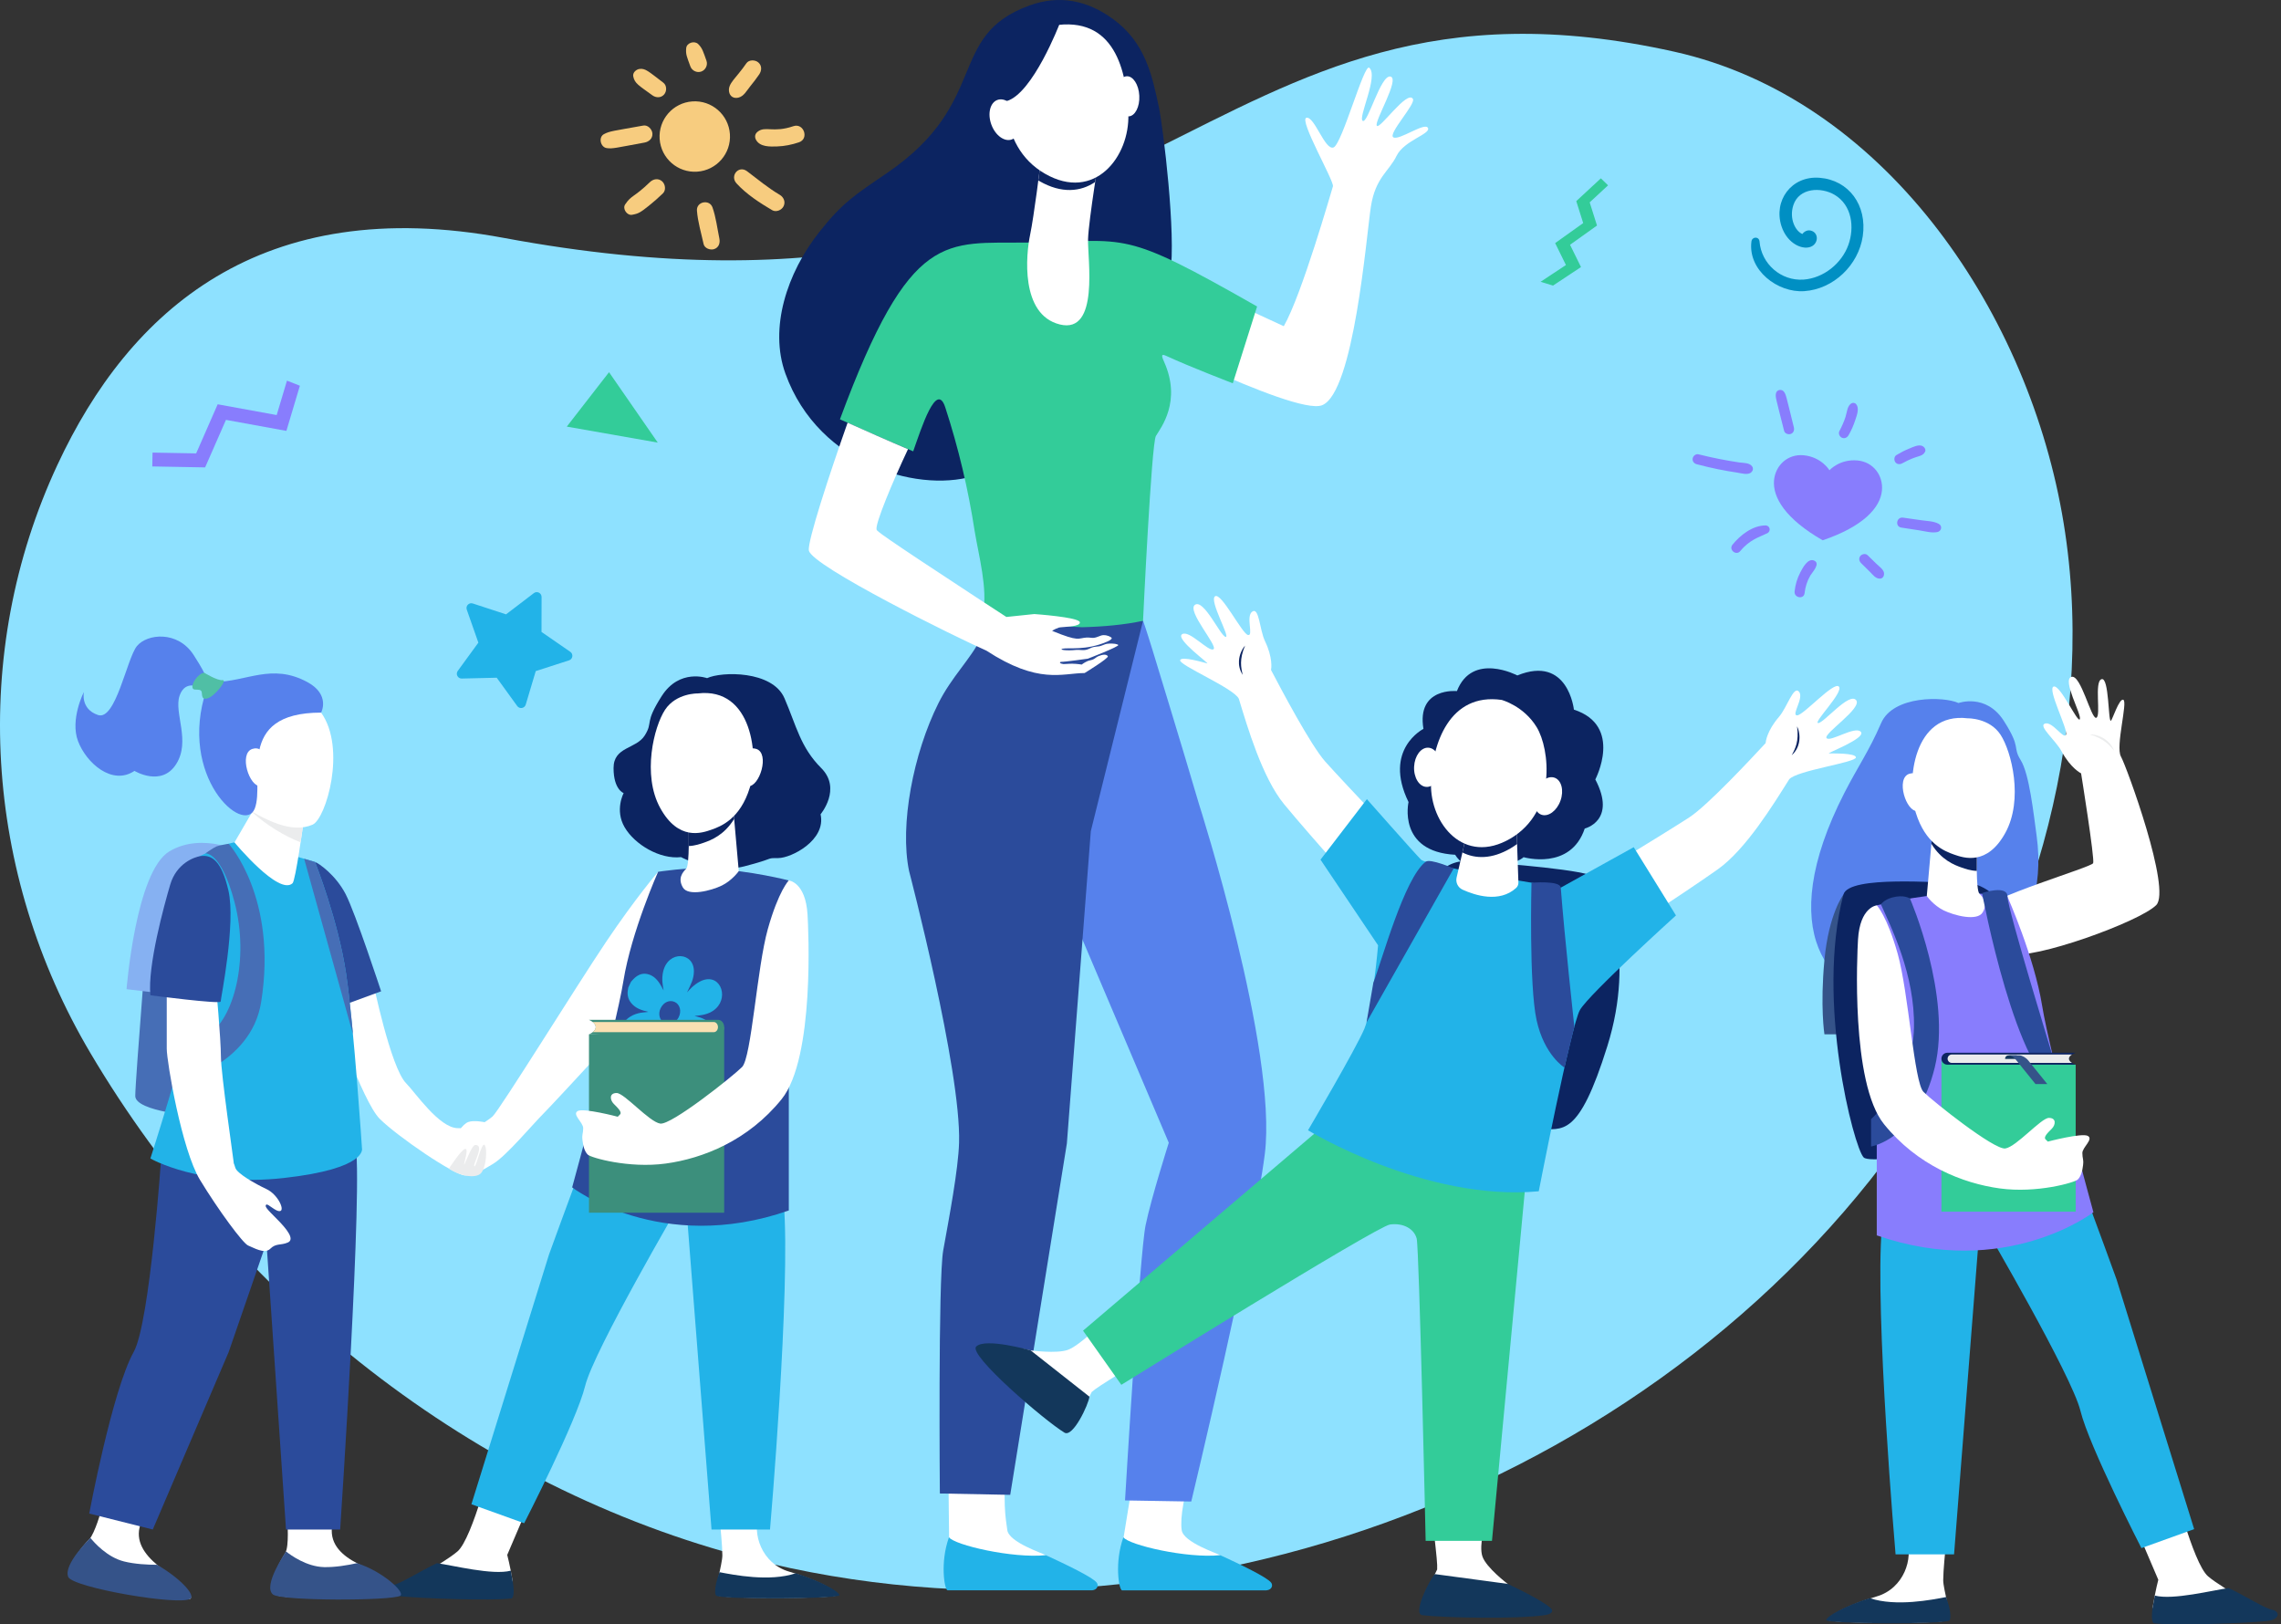 <svg xmlns="http://www.w3.org/2000/svg" width="337" height="240" viewBox="0 0 337 240" fill="none"><rect x="0" y="0" width="337" height="240" fill="#333333" stroke="none"/><g clip-path="url(#clip0_1965_18420)"><path d="M8.486 68.677C19.109 45.862 38.586 28.481 74.451 35.153C170.754 53.057 176.403 -8.188 247.376 7.64C277.976 14.469 299.151 45.192 304.636 75.822C310.121 106.453 300.789 138.511 283.505 164.471C247.249 218.941 174.518 246.661 110.811 230.288C69.923 219.785 34.678 191.613 13.349 155.57C-2.336 129.066 -4.512 96.582 8.486 68.677Z" fill="#8EE1FF"></path></g><g clip-path="url(#clip1_1965_18420)"><path d="M174.586 226.072C174.324 224.198 174.912 220.972 176.38 215.927C173.473 215.933 171.029 214.646 168.058 214.691C167.247 219.436 165.99 227.228 165.99 227.228L165.855 233.387L186.541 233.542C186.541 233.542 186.368 233.631 180.27 229.778C179.819 229.493 174.839 227.884 174.586 226.072Z" fill="white"></path><path d="M165.758 234.97H187.111C187.901 234.898 188.094 234.254 187.82 233.857C187.256 233.039 183.091 231.076 180.291 229.773C175.379 230.29 166.747 228.268 165.972 227.13C164.625 230.898 165.319 234.872 165.758 234.97Z" fill="#22B3E8"></path><path d="M148.82 226.072C148.559 224.197 148.113 221.849 148.766 215.597C145.859 215.604 143.093 215.059 140.122 215.104C140.122 219.985 140.225 227.227 140.225 227.227L140.09 233.386L160.775 233.542C160.775 233.542 160.603 233.63 154.505 229.777C154.054 229.492 149.073 227.883 148.82 226.072L148.82 226.072Z" fill="white"></path><path d="M139.988 234.969H161.342C162.132 234.898 162.324 234.254 162.05 233.857C161.486 233.039 157.321 231.076 154.521 229.773C149.61 230.289 140.978 228.268 140.203 227.13C138.855 230.898 139.549 234.872 139.988 234.969Z" fill="#22B3E8"></path><path d="M163.852 47.447L171.632 39.238C171.632 39.238 179.961 43.818 189.67 48.195C192.338 43.549 196.695 28.268 196.929 27.539C197.164 26.808 191.827 17.629 193.021 17.399C194.214 17.169 195.765 22.301 197.027 21.781C198.288 21.261 201.533 9.354 202.293 10.004C203.714 11.22 200.586 17.409 201.335 17.86C202.084 18.311 203.984 10.999 205.43 11.311C206.877 11.623 202.988 17.968 203.414 18.578C203.841 19.188 207.906 13.235 208.746 14.614C209.202 15.362 204.996 19.797 205.861 20.293C206.727 20.789 210.517 17.996 210.969 18.901C211.422 19.806 207.432 20.748 206.325 23.038C205.217 25.328 203.204 26.219 202.535 30.549C201.869 34.873 200.04 58.016 195.323 59.874C191.204 61.496 163.852 47.447 163.852 47.447V47.447Z" fill="white"></path><path d="M168.878 91.723L162.568 95.242L149.742 114.853L172.679 168.84C172.679 168.84 170.096 176.959 169.255 181.015C168.374 185.259 166.214 221.685 166.214 221.685L176 221.849C176 221.849 185.294 183.072 186.868 170.485C188.779 155.201 177.141 118.802 177.141 118.802C174.971 111.375 170.292 96.097 170.292 96.097C170.292 96.097 169.147 92.374 168.878 91.723Z" fill="#5681EC"></path><path d="M146.915 84.358C146.915 84.358 147.568 88.971 144.958 94.233C143.368 97.44 140.62 99.955 138.652 103.885C134.929 111.321 132.907 121.884 134.303 128.673C134.303 128.673 142.002 158.073 141.696 168.817C141.584 172.779 140.224 179.918 139.355 184.744C138.586 189.01 138.856 220.661 138.856 220.661L149.253 220.862L157.621 168.95L161.159 122.805L168.877 91.724L146.915 84.358Z" fill="#2B4B9B"></path><path d="M171.205 15.775C170.196 11.01 169.155 6.227 164.42 2.795C160.588 0.017 156.47 -0.777 152.104 0.806C139.735 5.292 146.388 15.108 131.038 25.571C126.269 28.822 124.459 29.955 121.036 34.288C116.244 40.351 113.626 48.487 116.034 55.185C121.015 69.037 136.447 73.04 144.521 70.102C159.547 64.636 172.066 45.579 172.898 40.378C173.788 34.812 171.855 18.843 171.205 15.775Z" fill="#0C2461"></path><path d="M172.351 52.604C175.833 54.214 182.139 56.63 182.139 56.63L185.727 45.283C165.449 33.747 167.039 35.609 151.819 35.835C139.66 36.009 134.564 33.687 124.094 61.953C124.094 61.953 132.064 65.534 134.918 66.683C136.146 63.189 138.364 56.221 139.657 60.193C141.611 66.195 143.043 72.254 144.002 78.492C144.612 82.189 145.938 86.923 145.241 90.69C145.241 90.69 153.522 92.395 159.847 92.673C159.865 92.674 159.883 92.675 159.901 92.672C162.958 92.594 166.088 92.324 168.875 91.723C168.875 91.723 170.114 65.503 170.778 64.409C171.511 63.197 174.61 59.283 171.974 53.429C171.507 52.394 171.633 52.272 172.351 52.604Z" fill="#33CC99"></path><path d="M153.728 24.164C153.728 24.164 152.76 31.984 152.189 34.698C151.592 37.539 150.693 46.485 156.584 47.938C162.474 49.39 160.654 38.204 160.751 35.315C160.849 32.427 162.518 22.355 162.518 22.355L153.728 24.164Z" fill="white"></path><path d="M153.406 26.659C153.466 26.695 153.522 26.734 153.584 26.769C156.839 28.635 159.673 28.341 161.8 26.888C162.179 24.388 162.516 22.355 162.516 22.355L153.726 24.164C153.726 24.164 153.597 25.206 153.406 26.659Z" fill="#0C2461"></path><path d="M155.496 3.8C155.496 3.8 152.045 4.771 150.054 8.199C148.064 11.627 147.071 21.471 154.398 25.672C161.725 29.873 166.925 23.142 166.703 16.846C166.482 10.549 164.728 2.22 155.496 3.8Z" fill="white"></path><path d="M168.323 14.144C168.405 15.78 167.704 17.146 166.759 17.194C165.814 17.241 164.982 15.954 164.901 14.317C164.82 12.681 165.52 11.315 166.465 11.267C167.41 11.219 168.242 12.507 168.323 14.144Z" fill="white"></path><path d="M156.536 3.541C156.536 3.541 152.587 13.838 148.721 14.935C144.856 16.033 145.164 21.097 145.164 21.097C145.164 21.097 144.67 9.39 148.2 6.521C151.731 3.651 156.536 3.541 156.536 3.541Z" fill="#0C2461"></path><path d="M150.375 16.95C150.972 18.559 150.581 20.194 149.502 20.6C148.424 21.006 147.066 20.031 146.47 18.422C145.874 16.812 146.265 15.178 147.343 14.772C148.422 14.365 149.78 15.34 150.375 16.95Z" fill="white"></path><path d="M157.133 98.116C157.276 98.136 157.922 98.051 158.45 98.064C159.181 98.077 159.82 98.188 159.82 98.188C159.82 98.188 160.107 97.94 160.655 97.685C160.884 97.581 161.255 97.542 161.51 97.424C161.771 97.3 161.993 97.079 162.24 96.968C162.886 96.687 163.48 96.622 163.676 96.961C163.839 97.242 160.244 99.44 160.244 99.44C156.917 99.46 153.434 101.156 145.723 96.126C141.32 94.202 119.935 83.64 119.505 81.337C119.263 80.046 122.545 70.045 125.226 62.452C127.294 63.378 131.691 65.335 134.15 66.366C131.893 71.147 129.231 77.489 129.512 78.265C129.584 78.467 129.851 78.832 144.307 88.298C144.673 88.533 145.044 88.781 145.423 89.028C146.441 89.694 147.53 90.405 148.685 91.155L152.808 90.725C152.808 90.725 159.338 91.175 159.533 91.919C159.618 92.258 159.077 92.427 158.411 92.525H158.392C158.294 92.538 158.196 92.551 158.098 92.564H158.085C157.367 92.649 156.61 92.662 156.428 92.728C156.219 92.799 155.802 92.962 155.443 93.21C159.513 94.874 159.201 94.28 160.551 94.195C160.89 94.169 161.249 94.267 161.569 94.241C162.117 94.195 162.554 93.869 162.978 93.843C163.598 93.811 164.1 94.097 164.211 94.215C164.354 94.358 164.087 94.567 163.565 94.802C160.42 96.166 157.817 95.644 156.983 95.846C156.421 95.983 157.446 96.192 159.044 96.022C159.442 95.983 159.964 96.126 160.492 96.002C160.844 95.924 161.164 95.696 161.51 95.611C161.829 95.533 162.156 95.539 162.423 95.487C162.775 95.422 163.265 95.154 163.545 95.122C164.589 95.004 165.098 95.187 165.215 95.285C165.456 95.5 160.714 97.32 160.714 97.32C160.714 97.32 157.446 97.79 156.715 97.79C156.715 97.79 156.278 97.986 157.132 98.116H157.133Z" fill="white"></path><path d="M67.63 99.126L70.675 94.95L68.962 90.075C68.767 89.519 69.293 88.981 69.853 89.164L74.765 90.77L78.873 87.634C79.34 87.277 80.015 87.611 80.014 88.2L80.004 93.368L84.256 96.305C84.74 96.64 84.631 97.385 84.071 97.566L79.153 99.153L77.673 104.105C77.504 104.669 76.763 104.795 76.417 104.318L73.387 100.131L68.221 100.254C67.632 100.268 67.283 99.602 67.63 99.126Z" fill="#22B3E8"></path><path d="M97.458 20.534C97.259 17.668 99.421 15.183 102.288 14.983C105.155 14.784 107.64 16.947 107.839 19.814C108.038 22.68 105.875 25.165 103.009 25.364C100.142 25.563 97.657 23.401 97.458 20.534V20.534Z" fill="#F7CC7F"></path><path d="M106.278 35.226C105.967 33.717 105.779 32.101 105.265 30.646C104.822 29.395 102.87 29.778 102.968 31.121C103.09 32.766 103.603 34.434 103.948 36.046C104.088 36.699 104.951 37.002 105.523 36.801C106.222 36.556 106.413 35.882 106.278 35.226Z" fill="#F7CC7F"></path><path d="M115.195 28.781C113.47 27.764 111.967 26.504 110.376 25.302C109.133 24.363 107.793 25.979 108.815 27.096C110.284 28.699 112.211 29.951 114.072 31.048C114.661 31.395 115.48 31.056 115.767 30.476C116.09 29.825 115.785 29.129 115.195 28.78L115.195 28.781Z" fill="#F7CC7F"></path><path d="M111.927 19.467C111.536 19.78 111.458 20.23 111.699 20.667C112.283 21.725 113.763 21.673 114.814 21.637C115.911 21.6 117.008 21.377 118.046 21.023C119.579 20.499 118.748 18.12 117.209 18.645C114.2 19.672 113.06 18.557 111.927 19.467H111.927Z" fill="#F7CC7F"></path><path d="M110.27 9.35C108.756 11.566 107.519 12.314 107.711 13.533C107.824 14.246 108.387 14.586 109.076 14.43C109.889 14.246 110.332 13.383 110.82 12.778C111.287 12.198 111.746 11.616 112.163 10.998C112.542 10.437 112.596 9.71 112.04 9.227C111.575 8.822 110.655 8.788 110.27 9.35H110.27Z" fill="#F7CC7F"></path><path d="M104.373 8.967C103.889 7.624 103.783 7.135 103.155 6.511C102.609 5.969 101.456 6.315 101.38 7.114C101.291 8.046 101.486 8.392 101.995 9.803C102.226 10.443 102.957 10.8 103.602 10.574C104.243 10.349 104.605 9.609 104.373 8.967Z" fill="#F7CC7F"></path><path d="M97.999 12.216C95.816 10.557 95.372 10.09 94.514 10.181C94.011 10.234 93.447 10.716 93.557 11.281C93.761 12.329 94.371 12.614 96.378 14.078C96.916 14.471 97.656 14.491 98.12 13.957C98.535 13.479 98.532 12.621 97.999 12.216H97.999Z" fill="#F7CC7F"></path><path d="M89.231 19.818C88.371 20.274 88.717 21.761 89.648 21.883C90.542 22 90.886 21.856 95.22 21.065C95.889 20.943 96.441 20.454 96.389 19.721C96.346 19.099 95.719 18.43 95.046 18.551C90.545 19.363 90.094 19.36 89.231 19.818Z" fill="#F7CC7F"></path><path d="M96.022 26.907C93.646 29.206 93.299 28.8 92.361 30.205C91.931 30.848 92.639 31.873 93.386 31.735C94.344 31.56 94.602 31.398 95.851 30.408C96.577 29.833 97.271 29.217 97.938 28.574C98.432 28.098 98.299 27.205 97.813 26.782C97.259 26.3 96.516 26.428 96.022 26.907V26.907Z" fill="#F7CC7F"></path><path d="M229.448 42.195L233.579 39.457L231.961 36.165L235.943 33.322L234.864 29.899L237.58 27.381L236.514 26.349L232.882 29.716L233.904 32.96L229.762 35.917L231.353 39.156L227.609 41.636L229.448 42.195Z" fill="#33CC99"></path><path d="M270.288 69.478C270.288 69.478 271.803 67.781 274.449 68.036C276.808 68.264 278.253 70.296 278.042 72.48C277.798 75.007 275.293 77.784 269.289 79.828C263.786 76.673 261.858 73.468 262.102 70.941C262.313 68.757 264.12 67.039 266.479 67.267C269.125 67.522 270.288 69.478 270.288 69.478V69.478Z" fill="#887DFD"></path><path d="M250.686 68.592C252.942 69.186 254.786 69.549 256.614 69.819C257.217 69.908 258.237 70.241 258.731 69.785C258.987 69.549 259.07 69.227 258.868 68.917C258.498 68.351 257.56 68.413 256.953 68.323C255.101 68.048 253.019 67.649 250.938 67.124C250.547 67.025 250.142 67.358 250.078 67.733C250.005 68.159 250.296 68.49 250.686 68.593V68.592Z" fill="#887DFD"></path><path d="M280.892 77.947C281.775 78.093 282.662 78.223 283.547 78.356C284.395 78.483 285.374 78.781 286.22 78.612C286.844 78.487 287.017 77.709 286.426 77.392C285.663 76.983 284.654 76.982 283.804 76.857C282.917 76.727 282.031 76.594 281.143 76.478C280.194 76.354 279.942 77.79 280.892 77.947L280.892 77.947Z" fill="#887DFD"></path><path d="M257.113 81.418C258.506 79.72 259.946 79.35 261.088 78.791C261.699 78.492 261.516 77.629 260.823 77.633C258.923 77.644 257.096 79.069 255.961 80.482C255.363 81.226 256.505 82.158 257.113 81.418Z" fill="#887DFD"></path><path d="M266.612 87.639C266.716 86.719 266.99 85.846 267.457 85.043C267.742 84.553 269.018 83.256 268.02 82.825C267.079 82.419 266.307 83.95 265.971 84.594C265.519 85.458 265.237 86.418 265.138 87.386C265.04 88.34 266.504 88.599 266.612 87.638V87.639Z" fill="#887DFD"></path><path d="M274.967 83.206C275.405 83.638 275.843 84.07 276.281 84.502C276.718 84.934 277.11 85.525 277.778 85.491C278.154 85.472 278.352 85.128 278.36 84.792C278.375 84.183 277.644 83.71 277.243 83.318C276.803 82.889 276.363 82.46 275.923 82.03C275.63 81.745 275.098 81.844 274.857 82.14C274.579 82.483 274.675 82.918 274.967 83.206V83.206Z" fill="#887DFD"></path><path d="M265.026 63.124C263.834 58.314 263.874 58.297 263.552 57.867C263.221 57.426 262.469 57.577 262.381 58.14C262.294 58.697 262.318 58.607 263.591 63.663C263.692 64.065 264.221 64.245 264.578 64.111C265.003 63.951 265.126 63.527 265.026 63.124Z" fill="#887DFD"></path><path d="M273.109 64.304C273.518 63.597 273.847 62.855 274.097 62.078C274.329 61.355 274.782 60.279 274.172 59.658C274.042 59.525 273.764 59.486 273.599 59.565C272.905 59.896 272.882 60.924 272.665 61.59C272.429 62.316 272.114 63.017 271.758 63.691C271.571 64.046 271.778 64.515 272.127 64.673C272.522 64.853 272.908 64.652 273.109 64.304L273.109 64.304Z" fill="#887DFD"></path><path d="M284.396 66.782C284.581 66.458 284.353 66.09 284.075 65.927C283.502 65.593 282.61 66.062 282.052 66.287C281.401 66.548 280.782 66.872 280.182 67.234C279.836 67.443 279.794 67.972 280.017 68.279C280.278 68.638 280.707 68.641 281.062 68.444C283.376 67.157 283.941 67.583 284.396 66.782H284.396Z" fill="#887DFD"></path><path d="M33.383 62.036L30.306 69.057L22.5 68.915L22.537 66.871L28.981 66.989L32.16 59.735L40.878 61.324L42.396 56.242L44.306 56.99L42.312 63.663L33.383 62.036Z" fill="#887DFD"></path><path d="M258.759 35.686C258.222 39.922 262.633 43.283 266.557 43.018C270.893 42.725 274.572 39.169 275.207 34.907C275.893 30.294 273.122 26.604 268.834 26.267C264.659 25.937 261.989 29.653 263.194 33.402C264.059 36.09 266.513 37.092 267.749 36.351C268.712 35.773 268.654 34.315 267.487 34.058C267.02 33.954 266.538 34.215 266.29 34.574C265.269 34.169 264.297 32.31 264.956 30.303C265.799 27.739 269.04 27.592 271.053 28.788C273.615 30.31 274.018 33.587 273.078 36.199C272.091 38.941 269.398 41.1 266.467 41.309C263.146 41.544 260.223 38.998 259.958 35.69C259.895 34.909 258.856 34.928 258.759 35.687V35.686Z" fill="#008FC3"></path><path d="M211.867 226.55C211.867 226.55 212.33 230.533 212.33 231.208V231.884L211.999 232.571L211.867 232.844L214.25 236.188C214.25 236.188 223.817 236.33 224.03 236.33C224.243 236.33 222.75 234.018 222.75 234.018C222.75 234.018 219.585 231.635 219.015 229.964C218.446 228.292 219.499 224.807 219.499 224.807L211.867 226.55Z" fill="white"></path><path d="M165.753 202.715C165.753 202.715 162.345 204.829 161.816 205.249L161.287 205.669L160.954 206.356L160.822 206.629L156.722 206.841C156.722 206.841 150.663 199.436 150.53 199.269C150.397 199.102 152.273 199.52 152.273 199.52C152.273 199.52 156.098 200.037 157.761 199.443C159.424 198.85 162.788 195.536 162.788 195.536L165.753 202.715Z" fill="white"></path><path d="M196.715 165.342L160.012 196.603L165.667 204.606C165.667 204.606 203.384 181.186 205.358 180.92C207.331 180.653 208.932 181.56 209.305 183C209.678 184.44 210.629 227.658 210.629 227.658H220.428L225.538 173.247L196.715 165.342H196.715Z" fill="#33CC99"></path><path d="M249.597 120.755C252.313 118.975 258.692 112.129 260.853 109.799C260.876 109.525 261.082 107.942 262.82 105.93C264.047 104.509 264.976 101.266 265.781 102.185C266.586 103.104 264.589 105.68 265.503 105.697C266.418 105.714 270.957 100.613 271.686 101.446C272.415 102.279 267.807 106.814 268.624 106.829C269.442 106.844 273.184 102.251 274.215 103.428C275.246 104.606 269.311 108.424 269.865 109.056C270.418 109.688 274.096 107.184 274.926 108.132C275.756 109.08 269.739 111.313 270.22 111.322C270.701 111.331 274.173 111.237 274.198 111.905C274.228 112.661 265.415 113.837 264.336 115.146C262.033 118.812 257.934 125.509 253.783 128.447C248.705 132.042 236.967 139.669 236.967 139.669L231.137 132.136C231.137 132.136 246.377 122.866 249.598 120.755L249.597 120.755Z" fill="white"></path><path d="M265.503 107.318C265.728 107.764 265.826 108.247 265.857 108.734C265.84 108.813 266.055 110.388 264.711 111.585C265.234 110.611 265.811 109.529 265.503 107.318Z" fill="#0C2461"></path><path d="M195.787 112.514C193.631 110.086 189.264 101.81 187.788 98.996C187.837 98.726 188.052 97.144 186.901 94.747C186.088 93.055 186.039 89.682 185.022 90.359C184.005 91.035 185.259 94.044 184.372 93.821C183.485 93.598 180.438 87.487 179.516 88.1C178.594 88.713 181.857 94.296 181.063 94.097C180.27 93.898 177.86 88.486 176.557 89.353C175.253 90.22 179.984 95.457 179.284 95.922C178.585 96.387 175.69 93.009 174.641 93.707C173.592 94.405 178.816 98.134 178.349 98.016C177.882 97.899 174.556 96.901 174.356 97.539C174.13 98.26 182.329 101.701 183.029 103.245C184.292 107.387 186.498 114.922 189.735 118.844C193.697 123.642 203.032 134.073 203.032 134.073L210.629 128.327C210.629 128.327 198.343 115.394 195.787 112.514Z" fill="white"></path><path d="M183.951 95.385C183.617 95.756 183.397 96.198 183.238 96.66C183.235 96.74 182.616 98.204 183.6 99.71C183.35 98.634 183.075 97.439 183.951 95.385Z" fill="#0C2461"></path><path d="M212.009 129.67C213.115 128.019 215.018 127.084 217 127.219C222.828 127.615 234.646 128.549 235.767 129.67C237.26 131.164 241.742 140.908 237.474 154.565C233.206 168.222 230.859 166.8 227.373 166.8C223.888 166.8 207.457 159.047 207.457 159.047L212.009 129.67Z" fill="#0C2461"></path><path d="M201.946 118.076L195.094 127.014L203.6 139.669C203.6 139.669 202.8 149.071 201.572 152.005C200.345 154.939 193.25 166.996 193.25 166.996C193.25 166.996 210.482 177.559 227.339 176.011C227.339 176.011 232.087 151.578 233.421 149.231C234.754 146.883 247.611 135.254 247.611 135.254L241.37 125.17L230.593 131.146C230.593 131.146 210.896 127.963 209.948 127.014C208.999 126.066 201.946 118.076 201.946 118.076V118.076Z" fill="#22B3E8"></path><path d="M224.174 99.795C224.174 99.795 217.523 96.274 215.247 102.107C215.247 102.107 209.272 101.503 210.303 107.691C210.303 107.691 204.293 110.714 208.099 118.503C208.099 118.503 206.427 125.829 214.998 126.292C214.998 126.292 216.279 128.888 220.191 128.283C224.103 127.679 225.099 126.647 225.099 126.647C225.099 126.647 232.034 128.674 234.132 122.415C234.132 122.415 238.898 121.277 235.697 115.16C235.697 115.16 239.858 107.228 232.532 104.846C232.532 104.846 231.678 96.737 224.174 99.796L224.174 99.795Z" fill="#0C2461"></path><path d="M226.857 116.976C226.317 118.485 226.705 120.003 227.724 120.369C228.743 120.734 230.008 119.807 230.548 118.299C231.089 116.791 230.7 115.273 229.681 114.907C228.662 114.542 227.397 115.469 226.857 116.976Z" fill="white"></path><path d="M208.923 113.275C208.847 114.875 209.662 116.213 210.744 116.265C211.826 116.316 212.764 115.06 212.84 113.46C212.915 111.86 212.1 110.521 211.018 110.47C209.937 110.418 208.999 111.674 208.923 113.274V113.275Z" fill="white"></path><path d="M216.524 123.873C216.524 123.977 215.66 127.691 215.202 129.654C215.031 130.386 215.401 131.135 216.086 131.448C217.914 132.283 221.51 133.448 223.995 131.196C224.221 130.99 224.343 130.694 224.333 130.388L224.028 121.526L216.524 123.873Z" fill="white"></path><path d="M216.062 125.952C217.997 126.928 220.431 126.947 223.162 125.347C223.507 125.144 223.832 124.929 224.139 124.702L224.029 121.526L216.525 123.873C216.525 123.924 216.323 124.819 216.062 125.952Z" fill="#0C2461"></path><path d="M221.849 103.41C221.849 103.41 225.124 104.276 227.048 107.462C228.973 110.648 230.035 119.86 223.163 123.889C216.291 127.918 211.29 121.678 211.42 115.776C211.55 109.873 214.174 102.328 221.849 103.41Z" fill="white"></path><path d="M210.634 127.322C207.471 129.715 204.158 141.976 202.904 145.177L201.895 151.055L214.77 128.314C214.77 128.314 211.315 126.807 210.634 127.322Z" fill="#2B4B9B"></path><path d="M226.266 130.425C226.266 130.425 225.88 145.532 227.018 150.724C228.156 155.917 231.134 157.732 231.134 157.732L232.598 151.69C232.598 151.69 231.134 138.348 230.592 131.146C230.51 130.053 226.266 130.425 226.266 130.425Z" fill="#2B4B9B"></path><path d="M210.126 238.635C208.665 238.449 211.189 233.384 212 232.572L222.752 234.018C222.752 234.018 227.926 236.419 229.153 237.646C229.444 237.937 229.483 238.446 228.22 238.635C224.162 239.239 213.367 239.045 210.126 238.635Z" fill="#13375B"></path><path d="M157.267 211.672C158.529 212.431 160.825 207.496 160.956 206.356L152.274 199.52C152.274 199.52 145.576 197.6 144.225 198.951C142.997 200.178 154.401 209.951 157.267 211.672Z" fill="#13375B"></path><path d="M89.98 54.992L83.738 63.031L97.181 65.394L89.98 54.992Z" fill="#33CC99"></path><path d="M289.354 103.871C289.354 103.871 293.426 102.395 296.058 106.521C298.689 110.646 297.267 110.255 298.547 112.318C299.828 114.381 300.443 120.244 300.886 123.414C305.399 155.744 251.407 158.364 272.491 117.155C274.468 113.29 276.141 110.966 277.919 106.841C279.698 102.715 287.22 102.875 289.354 103.871Z" fill="#5681EC"></path><path d="M277.801 134.073L272.355 132.171C272.355 132.171 270.194 134.932 269.546 141.842C268.898 148.752 269.546 152.814 269.546 152.814H275.705L277.8 134.073H277.801Z" fill="#355389"></path><path d="M288.707 130.364C286.86 130.555 273.119 129.249 272.353 132.171C268.237 147.878 273.897 169.564 275.344 171.011C276.79 172.457 300.405 167.746 300.405 167.746C300.405 167.746 304.11 128.775 288.707 130.364Z" fill="#0C2461"></path><path d="M307.466 114.262C307.466 114.262 305.949 113.539 304.569 110.984C303.684 109.344 301.052 107.242 302.148 106.902C303.243 106.562 304.922 109.334 305.236 108.54C305.55 107.747 302.416 101.745 303.409 101.437C304.402 101.129 307 106.967 307.281 106.256C307.562 105.546 304.628 100.445 306.031 100.009C307.434 99.574 308.949 106.288 309.702 106.055C310.455 105.821 309.359 100.698 310.488 100.348C311.617 99.998 311.458 106.683 311.864 106.49C312.083 106.386 313.086 103.148 313.699 103.391C314.393 103.665 312.52 110.312 313.352 111.777C314.182 113.242 320.837 131.456 318.562 133.731C316.083 136.21 300.309 141.895 297.008 140.917C293.707 139.94 291.816 136.677 292.61 134.672C293.404 132.666 308.999 128.159 309.248 127.53C309.497 126.9 307.466 114.262 307.466 114.262Z" fill="white"></path><path d="M308.731 108.509C309.208 108.489 309.677 108.596 310.128 108.762C310.194 108.808 311.69 109.246 312.334 110.898C311.623 110.053 310.833 109.118 308.731 108.509Z" fill="#EBECED"></path><path d="M320.899 218.504C320.899 218.504 323.949 230.947 326.223 232.9C328.497 234.854 335.912 238.59 333.972 238.992C332.032 239.395 317.672 239.729 318.066 237.334C318.459 234.938 318.872 233.411 318.872 233.411L315.074 224.524L320.899 218.504Z" fill="white"></path><path d="M334.938 239.503C331.436 239.851 321.211 240.219 318.231 239.839C318.231 239.839 317.673 239.729 318.066 237.334C318.162 236.748 318.26 236.214 318.352 235.742C321.054 236.452 326.938 234.941 329.27 234.632C331.802 235.844 334.657 237.655 335.577 237.806C336.911 238.025 336.909 239.307 334.938 239.503Z" fill="#13375B"></path><path d="M287.415 228.936C287.415 228.936 287.095 232.083 287.095 233.47C287.095 234.858 288.387 238.769 287.788 239.368C287.19 239.967 270.086 239.893 270.086 239.33C270.086 238.767 273.108 237.059 277.216 235.886C281.324 234.712 282.721 230.163 281.654 227.549L287.415 228.936L287.415 228.936Z" fill="white"></path><path d="M269.813 239.368C269.813 238.844 272.617 237.231 276.25 236.122C280.121 237.43 285.497 236.35 287.512 235.965C288.129 237.578 288.326 239.107 288.008 239.424C287.41 240.023 269.812 239.931 269.812 239.368H269.813Z" fill="#13375B"></path><path d="M305.982 176.335L309.049 179.056C309.049 179.056 312.502 188.405 312.703 189.023C312.983 189.881 324.169 225.928 324.169 225.928L316.376 228.732C316.376 228.732 308.649 213.678 307.369 208.45C306.089 203.222 293.285 181.35 293.285 181.35L305.982 176.335Z" fill="#22B3E8"></path><path d="M292.432 181.883L288.698 229.658H280.056C280.056 229.658 276.961 193.904 278.029 181.35L292.432 181.883Z" fill="#22B3E8"></path><path d="M277.278 133.764C277.278 133.764 282.772 132.323 289.014 131.977C292.246 131.797 296.589 132.483 296.589 132.483C296.589 132.483 300.537 141.339 301.71 148.594C302.884 155.85 309.286 179.109 309.286 179.109C309.286 179.109 296.269 189.138 277.277 182.524L277.278 133.764Z" fill="#887DFD"></path><path d="M292.075 125.833C292.075 125.833 291.904 131.498 292.436 132.03C292.968 132.561 293.711 133.444 292.929 134.795C292.146 136.147 288.75 135.284 287.167 134.511C285.648 133.768 284.668 132.387 284.668 132.387L285.46 123.415L292.075 125.833Z" fill="white"></path><path d="M289.815 128.18C288.724 127.798 286.818 127.061 285.348 124.671L285.459 123.414L292.074 125.833C292.074 125.833 292.032 127.215 292.054 128.677C291.127 128.639 290.335 128.362 289.815 128.18Z" fill="#0C2461"></path><path d="M284.292 117.008C284.292 117.008 284.131 113.678 282.086 114.325C280.04 114.971 281.6 119.998 283.295 119.832C284.991 119.667 284.292 117.008 284.292 117.008Z" fill="white"></path><path d="M290.723 106.13C290.723 106.13 293.924 106.058 295.56 108.548C297.195 111.038 298.974 118.15 296.271 123.059C293.568 127.966 290.118 126.757 288.696 126.259C287.273 125.762 284.463 124.659 283.041 120.071C281.618 115.483 282.649 105.169 290.723 106.13Z" fill="white"></path><path d="M277.89 133.613C279.349 136.908 282.94 144.002 282.774 151.827C282.601 160.022 276.438 165.342 276.438 165.342V169.393C276.438 169.393 283.24 168.322 285.841 157.732C288.441 147.142 282.184 132.756 282.184 132.756C282.184 132.756 281.291 132.119 279.521 132.613C278.341 132.943 277.89 133.613 277.89 133.613Z" fill="#2B4B9B"></path><path d="M292.836 131.947C292.836 131.947 297.948 159.459 304.578 161.243L303.424 156.552C303.424 156.552 296.593 134.293 296.593 132.483C296.593 130.673 292.836 131.947 292.836 131.947Z" fill="#2B4B9B"></path><path d="M306.666 179.025H286.832V156.423L306.666 157.304V179.025Z" fill="#33CC99"></path><path d="M306.666 155.541H287.713C287.227 155.541 286.832 155.936 286.832 156.423C286.832 156.909 287.227 157.304 287.713 157.304H306.666L306.65 157.298C305.34 156.806 305.347 156.029 306.666 155.541Z" fill="#0C2461"></path><path d="M306.121 155.802H288.363C288.02 155.802 287.742 156.08 287.742 156.423C287.742 156.765 288.02 157.043 288.363 157.043H306.121C305.519 156.659 305.52 156.186 306.121 155.802Z" fill="#EBECED"></path><path d="M297.973 155.929H296.725C296.456 155.929 296.238 156.147 296.238 156.415V156.459H297.973V155.929Z" fill="#13375B"></path><path d="M296.774 155.931C297.072 155.931 297.518 156.183 297.769 156.495L300.731 160.169L302.471 160.168L299.654 156.674C299.322 156.263 298.735 155.93 298.341 155.93L296.774 155.931Z" fill="#355389"></path><path d="M277.28 133.764C277.28 133.764 278.776 135.263 280.377 140.947C281.977 146.631 282.793 159.939 284.18 161.326C285.566 162.713 294.636 169.933 296.272 169.684C297.908 169.435 301.571 165.168 302.709 165.168C303.847 165.168 303.705 166.199 303.136 166.768C302.567 167.337 301.873 167.995 302.211 168.333L302.549 168.671C302.549 168.671 307.617 167.337 308.471 167.835C309.324 168.333 307.653 169.506 307.653 170.36C307.653 171.213 307.862 171.198 307.759 172.138C307.657 173.078 307.421 173.828 306.977 174.272C306.532 174.717 300.931 176.335 295.454 175.588C289.977 174.841 283.291 172.209 278.347 166.092C273.404 159.975 274.394 140.749 274.506 138.831C274.791 133.977 277.281 133.764 277.281 133.764H277.28Z" fill="white"></path><path d="M22.171 132.617C22.171 132.617 19.984 159.584 19.984 161.927C19.984 164.269 29.29 164.932 29.29 164.932L32.135 137.258L22.171 132.617V132.617Z" fill="#466EB6"></path><path d="M36.046 126.053C36.046 126.053 30.009 122.82 25.032 125.783C20.054 128.746 18.699 146.15 18.699 146.15L34.643 148.06L36.046 126.053Z" fill="#86B1F2"></path><path d="M72.913 214.828C72.913 214.828 69.862 227.271 67.588 229.224C65.314 231.178 57.899 234.915 59.84 235.317C61.78 235.719 76.14 236.053 75.746 233.658C75.353 231.263 74.939 229.736 74.939 229.736L78.737 220.848L72.913 214.828L72.913 214.828Z" fill="white"></path><path d="M58.88 235.827C62.382 236.175 72.607 236.543 75.586 236.163C75.586 236.163 76.145 236.053 75.751 233.658C75.655 233.072 75.558 232.539 75.465 232.066C72.763 232.776 66.879 231.265 64.547 230.956C62.015 232.169 59.161 233.979 58.24 234.13C56.907 234.349 56.908 235.631 58.88 235.827V235.827Z" fill="#13375B"></path><path d="M106.403 225.26C106.403 225.26 106.723 228.407 106.723 229.794C106.723 231.182 105.431 235.094 106.029 235.692C106.628 236.291 123.732 236.217 123.732 235.654C123.732 235.091 120.709 233.384 116.602 232.21C112.494 231.036 111.097 226.487 112.164 223.873L106.403 225.26Z" fill="white"></path><path d="M124.006 235.692C124.006 235.168 121.201 233.556 117.568 232.446C113.697 233.754 108.322 232.675 106.306 232.289C105.69 233.903 105.492 235.432 105.81 235.749C106.409 236.347 124.006 236.256 124.006 235.692Z" fill="#13375B"></path><path d="M87.836 172.659L84.768 175.38C84.768 175.38 81.315 184.73 81.114 185.347C80.834 186.205 69.648 222.252 69.648 222.252L77.441 225.056C77.441 225.056 85.168 210.003 86.449 204.775C87.729 199.547 100.533 177.674 100.533 177.674L87.836 172.659Z" fill="#22B3E8"></path><path d="M101.387 178.208L105.121 225.983H113.764C113.764 225.983 116.858 190.228 115.791 177.674L101.387 178.208Z" fill="#22B3E8"></path><path d="M55.08 144.918C55.08 144.918 57.706 157.757 60.011 160.062C61.324 161.374 64.899 166.684 67.65 166.684C69.84 166.684 71.144 166.844 71.511 166.844C72.365 166.844 71.405 172.072 70.605 172.873C70.605 172.873 70.338 173.673 68.737 173.673C67.137 173.673 58.654 167.858 56.094 165.297C53.533 162.737 48.785 148.759 48.785 148.759L55.08 144.918Z" fill="white"></path><path d="M97.228 128.807C97.228 128.807 93.92 132.649 89.546 139.157C85.171 145.665 73.991 163.735 72.794 164.932C72.505 165.221 71.598 165.804 71.598 165.804C71.598 165.804 70.028 165.466 69.183 165.777C68.358 166.082 67.246 167.68 67.638 168.072C68.029 168.462 69.538 167.156 69.999 167.17C70.46 167.184 70.5 167.182 70.5 167.431C70.5 167.68 68.633 168.711 68.1 168.854C67.566 168.996 66.16 171.156 66.428 171.877C66.696 172.597 66.677 172.837 67.353 172.837C68.029 172.837 68.135 173.371 68.704 173.371C69.273 173.371 69.416 172.659 70.056 172.944C70.696 173.228 70.874 173.157 72.865 171.948C74.857 170.739 78.574 166.24 80.441 164.373C82.308 162.505 99.362 143.923 99.362 143.923L97.228 128.807Z" fill="white"></path><path d="M104.466 100.195C104.466 100.195 100.393 98.719 97.761 102.845C95.129 106.97 96.552 106.579 95.272 108.642C93.992 110.705 90.648 110.278 90.648 113.479C90.648 116.68 92.142 117.178 92.142 117.178C92.142 117.178 90.791 119.667 92.284 122.228C93.778 124.789 97.503 126.994 100.62 126.638C100.62 126.638 105.301 129.205 109.996 127.993C114.69 126.78 113.054 126.78 114.975 126.78C116.895 126.78 122.088 124.149 121.234 120.307C121.234 120.307 124.398 116.549 121.328 113.479C118.258 110.409 117.678 107.29 115.9 103.165C114.121 99.039 106.599 99.199 104.466 100.195Z" fill="#0C2461"></path><path d="M46.543 127.354C47.148 127.563 49.621 129.324 51.061 132.098C52.501 134.872 56.306 146.466 56.306 146.466L50.044 148.76L46.543 127.354Z" fill="#2B4B9B"></path><path d="M15.031 222.948C15.031 222.948 14 226.611 13.182 227.43C12.364 228.247 9.652 231.422 10.319 232.996C10.986 234.569 27.511 236.823 28.137 236.196C28.764 235.57 25.283 232.915 23.31 231.288C21.336 229.662 19.922 227.661 20.749 225.233C21.576 222.806 21.576 223.046 21.576 222.806C21.576 222.566 15.032 222.949 15.032 222.949L15.031 222.948Z" fill="white"></path><path d="M28.14 236.196C28.887 235.636 26.566 233.129 23.201 231.196C21.793 231.194 19.915 231.099 18.324 230.701C15.833 230.079 13.924 227.921 13.357 227.221C13.306 227.292 9.3 231.151 10.082 232.995C10.748 234.569 26.646 237.316 28.14 236.196Z" fill="#355389"></path><path d="M42.45 224.727C42.45 224.727 42.755 228.489 42.135 229.466C41.516 230.443 39.347 234.314 40.556 235.523C41.646 236.612 56.782 235.912 57.257 235.164C57.732 234.415 55.142 232.18 52.861 231.023C50.579 229.865 48.763 228.222 49.041 225.672C49.318 223.123 49.37 223.357 49.318 223.123C49.266 222.889 42.45 224.727 42.45 224.727Z" fill="white"></path><path d="M59.136 235.766C59.926 235.265 56.437 232.109 52.732 230.957C51.357 231.262 49.503 231.579 47.863 231.538C45.297 231.474 42.963 229.785 42.257 229.225C42.223 229.306 38.775 234.3 40.32 235.575C41.527 236.57 57.937 236.527 59.136 235.766V235.766Z" fill="#355389"></path><path d="M43.556 171.45L33.783 199.768L22.573 225.983L13.184 223.624C13.184 223.624 16.572 205.452 19.755 199.744C22.164 195.425 23.846 170.637 23.846 170.637L43.556 171.45L43.556 171.45Z" fill="#2B4B9B"></path><path d="M38.868 176.216L42.255 225.983H50.257C50.257 225.983 53.752 173.842 52.471 168.881C51.191 163.92 37.859 165.04 37.859 165.04L38.868 176.216L38.868 176.216Z" fill="#2B4B9B"></path><path d="M46.545 127.354C46.545 127.354 36.233 124.264 34.645 124.463C32.906 124.682 28.681 126.92 28.681 126.92C28.681 126.92 28.941 144.824 28.194 149.886C27.447 154.948 22.219 171.165 22.219 171.165C22.219 171.165 29.581 175.433 41.957 174.046C54.334 172.659 53.48 169.672 53.48 169.672C53.48 169.672 52.307 151.747 51.133 143.851C49.959 135.956 46.545 127.354 46.545 127.354L46.545 127.354Z" fill="#22B3E8"></path><path d="M116.54 130.088C116.54 130.088 111.045 128.647 104.803 128.301C101.571 128.121 97.228 128.807 97.228 128.807C97.228 128.807 93.28 137.663 92.107 144.918C90.933 152.173 84.531 175.433 84.531 175.433C84.531 175.433 97.548 185.463 116.54 178.848V130.088Z" fill="#2B4B9B"></path><path d="M101.74 122.157C101.74 122.157 101.911 127.822 101.379 128.354C100.847 128.886 100.104 129.768 100.887 131.12C101.669 132.471 105.065 131.608 106.648 130.835C108.167 130.093 109.147 128.711 109.147 128.711L108.355 119.739L101.74 122.157L101.74 122.157Z" fill="white"></path><path d="M103.997 124.504C105.087 124.122 106.993 123.386 108.464 120.995L108.353 119.738L101.738 122.157C101.738 122.157 101.78 123.539 101.758 125.002C102.685 124.963 103.476 124.686 103.997 124.504V124.504Z" fill="#0C2461"></path><path d="M12.394 102.237C12.394 102.237 11.85 104.755 14.478 105.641C17.106 106.527 18.737 97.282 20.232 95.455C21.727 93.628 26.257 93.13 28.613 96.778C29.908 98.783 30.313 99.656 30.415 100.036C30.499 100.346 30.38 100.326 30.38 100.326L29.669 101.655C29.669 101.655 27.39 100.271 26.529 102.798C25.668 105.325 28.205 109.461 26.03 112.893C23.856 116.325 19.869 113.897 19.869 113.897C16.562 116.12 12.756 112.727 11.533 109.516C10.31 106.305 12.394 102.237 12.394 102.237L12.394 102.237Z" fill="#5681EC"></path><path d="M38.327 115.033L37.968 118.748L34.645 124.463C34.645 124.463 41.197 132.395 43.22 130.5C43.672 130.077 44.812 121.681 44.812 121.681L38.327 115.033Z" fill="white"></path><path d="M37.968 118.748L37.273 120.017C39.317 121.851 41.937 123.5 44.415 124.45C44.646 122.909 44.813 121.681 44.813 121.681L38.327 115.033L37.968 118.749L37.968 118.748Z" fill="#EBECED"></path><path d="M45.072 102.829C45.072 102.829 46.804 104.4 47.441 105.288C51.229 110.567 48.161 120.976 46.182 121.842C43.188 123.153 39.29 121.39 34.897 118.412C30.505 115.434 29.116 110.608 33.139 106.414C37.16 102.219 45.072 102.83 45.072 102.83V102.829Z" fill="white"></path><path d="M30.499 101.899L31.696 100.753C36.388 100.753 40.129 97.925 45.395 100.769C48.871 102.646 47.443 105.288 47.443 105.288C34.572 105.288 39.215 115.431 37.638 119.468C36.061 123.505 26.219 114.775 30.499 101.899Z" fill="#5681EC"></path><path d="M39.505 113.323C39.505 113.323 39.323 109.994 37.282 110.653C35.24 111.313 36.831 116.329 38.526 116.153C40.22 115.977 39.505 113.323 39.505 113.323Z" fill="white"></path><path d="M109.521 113.332C109.521 113.332 109.682 110.002 111.728 110.649C113.773 111.296 112.214 116.322 110.519 116.156C108.823 115.991 109.521 113.332 109.521 113.332Z" fill="white"></path><path d="M30.167 99.39C30.167 99.39 32.105 100.593 32.887 100.492C33.669 100.392 31.69 102.928 30.641 103.191C29.592 103.454 29.962 102.444 29.74 102.098C29.518 101.752 28.702 102.022 28.514 101.766C28.084 101.183 29.251 99.501 30.167 99.39Z" fill="#50BFA5"></path><path d="M66.328 172.659C66.328 172.659 68.122 169.885 68.709 169.752C69.296 169.618 68.576 171.646 68.576 172.019C68.576 172.393 69.643 169.165 70.23 169.165C70.817 169.165 70.896 169.592 70.656 170.419C70.416 171.246 69.856 172.313 70.123 172.313C70.389 172.313 71.15 168.725 71.59 169.165C72.03 169.605 71.861 172.539 71.029 173.371C70.198 174.202 67.753 173.683 66.328 172.659Z" fill="#EBECED"></path><path d="M98.224 151.168C98.952 151.548 99.87 151.059 100.241 150.358C100.755 149.387 100.431 148.389 99.703 148.047C98.944 147.69 98.069 148.033 97.605 148.956C97.174 149.812 97.467 150.849 98.224 151.168ZM93.228 145.052C93.528 144.735 94.401 143.488 95.888 143.983C97.175 144.41 97.682 145.737 98.047 146.335C97.943 145.732 97.699 144.691 97.984 143.512C98.743 140.372 102.585 140.655 102.516 143.566C102.489 144.709 102.078 145.407 101.499 146.633C101.735 146.374 102.442 145.518 103.415 145.017C106.25 143.557 107.775 147.117 105.768 149.007C104.731 149.985 103.411 150.01 102.605 150.105C103.304 150.301 103.722 150.359 104.407 150.793C107.951 153.041 103.019 159.105 100.355 153.266C100.352 153.259 100.338 153.259 100.329 153.255C100.451 154.082 100.686 155.094 100.345 156.264C99.423 159.432 95.208 158.875 95.939 155.289C96.168 154.167 96.913 152.978 96.958 152.887C96.451 153.429 95.701 154.329 94.617 154.753C91.826 155.844 90.495 151.903 93.067 150.241C94.218 149.497 95.36 149.606 95.764 149.498C94.81 149.268 93.912 149.001 93.26 148.201C92.378 147.119 92.852 146.052 92.824 145.906C92.958 145.621 93.093 145.336 93.228 145.052Z" fill="#22B3E8"></path><path d="M103.091 102.454C103.091 102.454 99.89 102.383 98.254 104.872C96.618 107.362 94.84 114.474 97.543 119.383C100.246 124.291 103.695 123.082 105.118 122.583C106.541 122.086 109.35 120.983 110.773 116.395C112.196 111.807 111.164 101.493 103.091 102.454H103.091Z" fill="white"></path><path d="M30.336 126.092C30.336 126.092 32.655 125.741 34.645 133.271C36.9 141.804 34.472 150.642 30.741 152.881C27.01 155.119 25.473 154.688 25.473 154.688L26.058 159.95C26.058 159.95 37.082 157.483 38.583 148.061C41.043 132.617 33.785 124.664 33.785 124.664C33.785 124.664 32.42 124.882 31.996 125.055C31.543 125.239 30.336 126.092 30.336 126.092Z" fill="#466EB6"></path><path d="M24.637 143.923V154.947C24.637 156.868 26.842 169.871 29.545 174.324C32.248 178.776 35.912 183.743 36.67 184.028C37.428 184.312 39.077 185.356 39.93 184.502C40.783 183.649 41.459 184.04 42.526 183.577C43.593 183.115 42.384 181.586 40.89 180.092C39.396 178.598 39.076 178.243 39.325 177.994C39.574 177.745 40.783 179.132 41.424 178.919C42.064 178.705 41.032 176.465 39.361 175.682C37.689 174.9 35.022 173.371 34.773 172.552C34.524 171.734 34.524 171.948 34.524 171.735C34.524 171.521 32.639 158.611 32.639 156.086C32.639 153.561 31.892 145.345 31.892 145.345L24.637 143.923L24.637 143.923Z" fill="white"></path><path d="M29.678 126.481C28.708 126.603 26.076 127.563 25.152 130.693C24.227 133.822 21.791 142.714 22.218 147.052C22.218 147.052 32.603 148.404 32.603 147.977C32.603 147.55 34.874 136.419 33.741 131.546C32.752 127.296 31.364 126.271 29.678 126.481V126.481Z" fill="#2B4B9B"></path><path d="M44.934 126.88L52.153 152.826C51.835 149.437 51.485 146.2 51.136 143.851C49.962 135.956 46.548 127.354 46.548 127.354C46.548 127.354 45.913 127.163 44.934 126.88Z" fill="#466EB6"></path><path d="M87.016 179.18H106.993V151.753L87.016 152.822V179.18Z" fill="#3C8F7C"></path><path d="M87.016 150.683H106.105C106.595 150.683 106.993 151.162 106.993 151.753C106.993 152.343 106.595 152.822 106.105 152.822H87.016L87.032 152.815C88.351 152.219 88.344 151.276 87.016 150.683Z" fill="#3C8F7C"></path><path d="M87.562 151H105.449C105.794 151 106.074 151.337 106.074 151.753C106.074 152.169 105.794 152.506 105.449 152.506H87.563C88.169 152.04 88.168 151.466 87.562 151Z" fill="#FAE0B2"></path><path d="M116.535 130.088C116.535 130.088 115.039 131.587 113.439 137.271C111.838 142.955 111.022 156.264 109.635 157.651C108.248 159.038 99.179 166.258 97.543 166.009C95.907 165.759 92.244 161.492 91.106 161.492C89.968 161.492 90.11 162.523 90.679 163.092C91.248 163.661 91.941 164.319 91.604 164.657L91.266 164.995C91.266 164.995 86.198 163.661 85.344 164.159C84.491 164.657 86.162 165.831 86.162 166.684C86.162 167.538 85.953 167.523 86.055 168.463C86.158 169.402 86.393 170.152 86.838 170.596C87.282 171.041 92.884 172.659 98.361 171.912C103.838 171.165 110.524 168.534 115.468 162.416C120.411 156.299 119.421 137.073 119.309 135.156C119.024 130.301 116.535 130.088 116.535 130.088L116.535 130.088Z" fill="white"></path></g><defs><clipPath id="clip0_1965_18420"><rect width="229.967" height="306.205" fill="white" transform="matrix(0 -1 1 0 0 234.966)"></rect></clipPath><clipPath id="clip1_1965_18420"><rect width="330.258" height="240" fill="white" transform="translate(6.25)"></rect></clipPath></defs></svg>